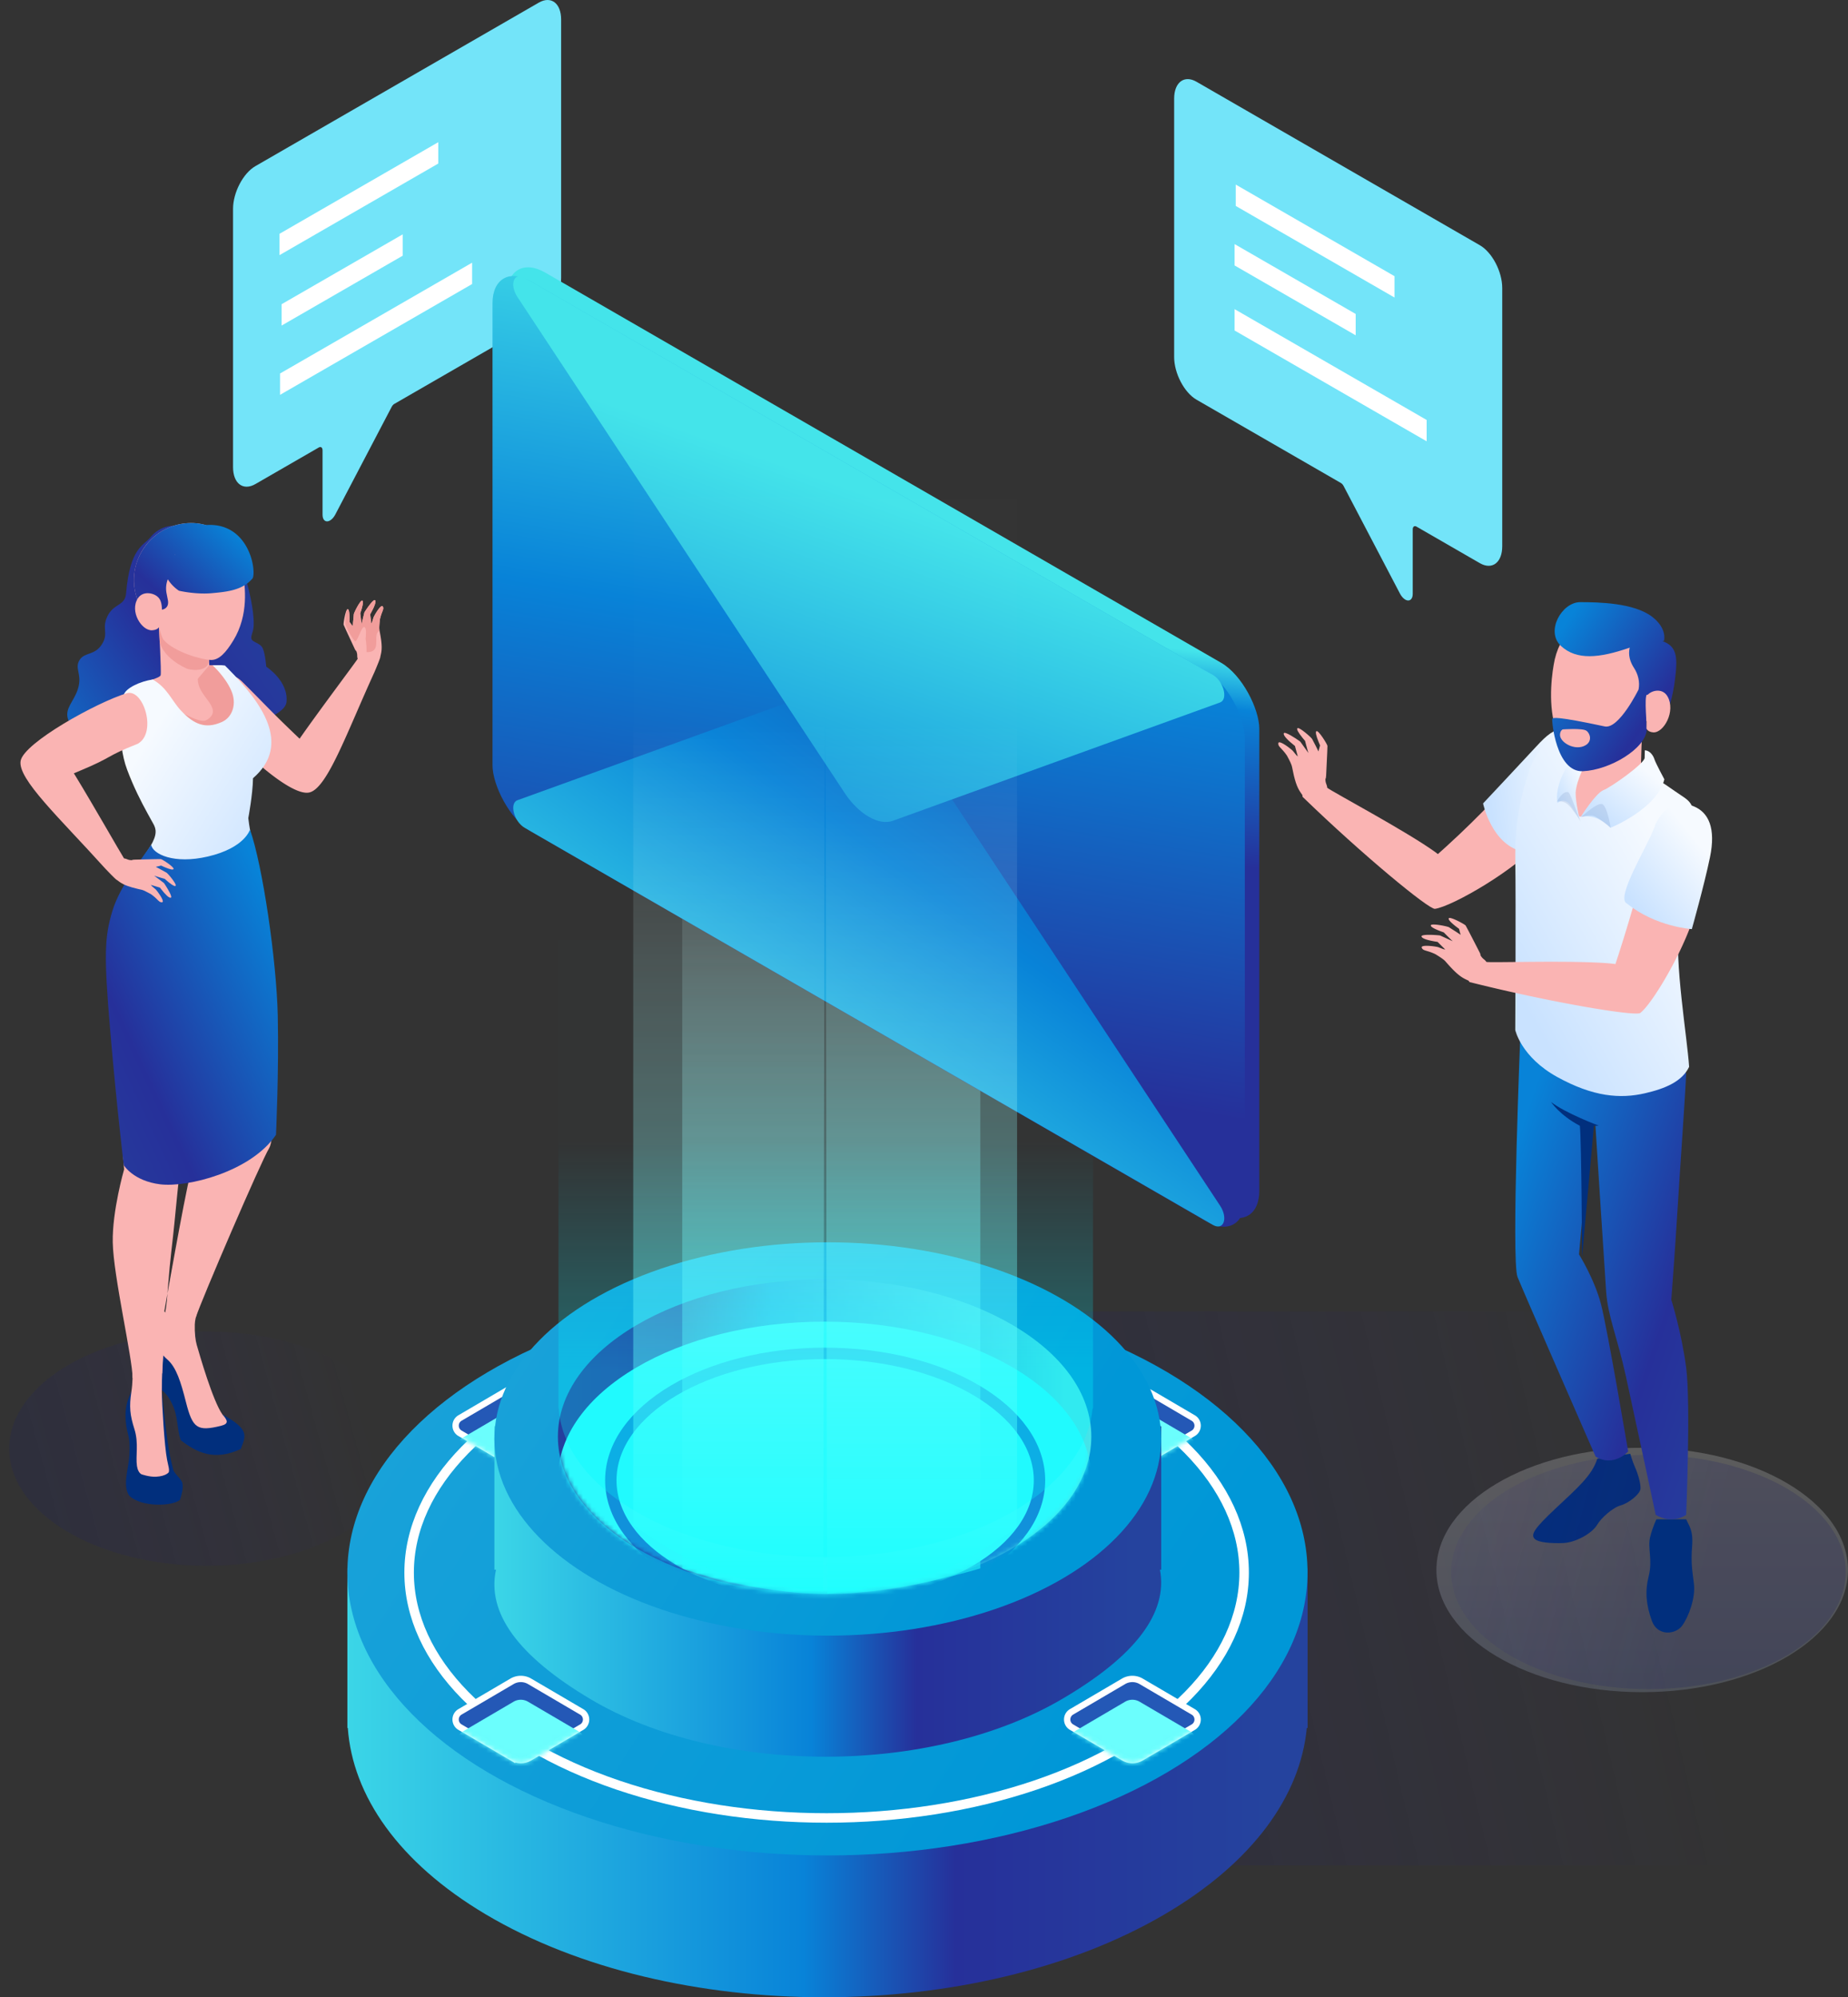 <svg width="420" height="454" fill="none" xmlns="http://www.w3.org/2000/svg"><rect width="100%" height="100%" fill="#333333" stroke="none"/><ellipse opacity=".214" cx="46.923" cy="329.285" rx="44.826" ry="26.626" fill="url(#a)"/><path fill-rule="evenodd" clip-rule="evenodd" d="M50.528 321.487c-2.185-3.134-5.134-13.421-5.82-15.794-.29-1.001-.495-2.712-.436-4.666.1-3.487 4.248-11.678 4.248-11.678l-9.226-1.62-2.138 13.01c-.612 2.209-.805 2.735-1.398 3.762-.592 1.028-1.814 3.497-2.196 4.65-.411 1.475-1.138 3.051 1.259 4.986 2.397 1.934 3.832 3.052 5.395 4.997 1.559 1.942 1.44 4.52 3.96 6.815 2.52 2.295 7.3.555 8.219-.228 1.288-1.107.85-2.095-1.867-4.234Z" fill="#FAB4B3"/><path fill-rule="evenodd" clip-rule="evenodd" d="M50.167 324.115c-5.323 1.294-6.389.585-7.909-5.414-1.162-4.601-2.195-7.894-4.212-9.665-2.416-2.123-2.674-3.846-2.674-5.338-.524-.041-.797.594-1.142 1.757-.783 2.66-1.686 3.001-1.725 4.9-.04 1.902 1.234 3.556 2.65 4.489 2.332 1.533 2.971 2.215 4.049 4.465 1.267 2.648 1.006 5.58 1.86 8.048 3.698 2.882 7.663 4.777 13.644 2.028 1.148-3.021 2.113-4.401-4.18-7.898 1.147 1.335 1.654 2.139-.361 2.628Z" fill="#012F7D"/><path fill-rule="evenodd" clip-rule="evenodd" d="M29.872 316.278c-.542 1.401-1.578 3.004-1.29 6.685.288 3.68 1.087 2.922.824 7.83-.165 3.027-1.627 6.869-.046 9.172 2.755 2.755 10.035 2.406 11.553.945.394-1.284.77-2.556.552-3.737-.186-1.011-1.842-2.104-2.103-3.117-.195-.822-.466-1.8-.737-3.172-.87-4.385-1.844-14.606-1.844-14.606h-6.909Z" fill="#012F7D"/><path fill-rule="evenodd" clip-rule="evenodd" d="M52.531 124.124s2.772 5.418 3.417 7.704c1.782 6.307 1.782 9.757 1.677 10.73-.148 1.377-.661 1.967-.475 2.661.224.833 2.03.883 2.588 2.202.559 1.319.774 4.123.774 4.123s5.127 3.287 4.596 8.084c-.812 7.344-49.822 13.845-49.822 2.767 0-2.052 1.944-3.575 2.592-6.436.648-2.861-.94-4.113.21-5.943 1.148-1.83 3.412-.954 5.06-3.542 1.647-2.589-.125-3.546 1.29-6.439 1.415-2.893 3.98-2.279 4.214-5.122.866-10.479 4.058-10.938 5.45-12.685 2.212-2.778 5.88-3.538 8.195-1.697 2.317 1.843 10.234 3.593 10.234 3.593Z" fill="url(#b)"/><path fill-rule="evenodd" clip-rule="evenodd" d="M50.922 165.863c-2.609-3.059-1.565-16.571 4.174-10.849 5.74 5.722 5.865 6.054 11.895 11.851l1.1 1.05.45-.645c4.402-6.259 11.589-15.813 12.665-17.392l.086-.136-.056-.207a2.519 2.519 0 0 1-.048-.543 2.62 2.62 0 0 0-.228-1.03c-.085-.007-.205-.178-.362-.515l-1.799-3.871-.186-.406-.515-1.153c-.094-.269.455-3.596.932-3.536.254.032.39.659.409 1.88l.002.271-.01.757.287.363.13.168.334.452.05-.753.028-.349.109-1.126.043-.499c-.012-.286 1.49-3.309 1.927-3.113.217.097.186.656-.092 1.675l-.146.503-.232.721.108.805.141 1.179.043.507.65-2.699.15-.247.237-.361c.622-.925 1.8-2.535 2.061-2.15.225.331-.099 1.29-.97 2.876l-.16.286.261 2.142.175-.365.327-1.06.122-.254.205-.376c.528-.924 1.485-2.333 1.773-1.851.373.625-.257 1.08-.657 2.941l-.063.578c-.09.904-.103 1.518-.04 1.84l.156.813c.377 2.062.452 3.315.228 4.443l-.18.814c.102.122-1.333 3.485-1.333 3.485-6.386 13.985-10.737 26.421-14.802 27.359-4.065.939-14.74-8.835-19.38-14.273Z" fill="#FAB4B3"/><path fill-rule="evenodd" clip-rule="evenodd" d="M82.81 142.537c-.603-.196-1.243 2.456-1.973 3.232-.229.243-1.621-2.211-1.621-2.211l-.186-.405-.515-1.153c-.094-.27.038-3.58.515-3.519.254.032.39.659.409 1.88l.002.271-.01.757.287.363.13.168.334.452.05-.753.028-.349.109-1.126.043-.5c-.012-.285 1.49-3.308 1.927-3.112.217.097.186.656-.092 1.675l-.146.503-.232.721.108.805.141 1.178.043.508.65-2.699.15-.247.237-.361c.622-.925 1.8-2.536 2.061-2.15.224.331-.099 1.29-.97 2.876l-.16.286.261 2.142.175-.365.327-1.06.122-.254.205-.376c.528-.925 1.485-2.333 1.773-1.851.373.625-.258 1.08-.657 2.941l-.063.578c-.09.904-.103 1.518-.04 1.84l-.468.59c-.75 1.293.819 4.559-2.45 4.418 0-1.906-.227-3.053-.227-3.053s.327-2.444-.276-2.64Z" fill="#F19D9B"/><path fill-rule="evenodd" clip-rule="evenodd" d="M35.464 335.675c-1.53.082-3.325-.563-3.325-.563-.526-.281-.885-1.009-1.014-1.88-.339-2.313.443-5.147-.573-8.368-1.019-3.222-1.224-5.139-.68-8.585.542-3.447.125-8.676.125-8.676l7.07-.132s-.315 5.794-.286 8.808c.03 3.013.585 12.46 1.197 15.562.304 1.553.56 2.157.38 2.811 0 0-.596.9-2.894 1.023Z" fill="#FAB4B3"/><path fill-rule="evenodd" clip-rule="evenodd" d="M25.522 209.822c-2.52 10.81.815 27.931 1.355 36.805.536 8.875 1.325 19.198 1.325 19.198s-2.709 9.359-2.578 16.57c.138 7.662 4.506 26.361 4.506 30.817 2.646.518 5.153.473 6.73-1.056 0 0 1.062-19.138 2.102-27.924 1.09-9.178 1.452-15.874 2.398-21.238 1.183-6.688 3.167-37.285 3.167-37.285l1.042.3 2.433 30.079s-3.333 5.324-4.734 10.76c-1.404 5.434-5.925 31.245-5.925 31.245s3.249 3.747 7.152 1.378c1.297-4.013 14.854-35.534 16.691-38.512 2.088-3.388 2.292-43.471-.896-52.918l-34.768 1.781ZM36.133 142.557s.567 10.167.38 10.914c-.187.744-4 1.457-5.067 2.341-1.072.885 5.494 11.216 8.846 12.751 3.35 1.536 13.746-2.332 14.484-7.492.68-4.754-2.946-8.464-4.342-9.757-.935-.201-2.444-.02-2.867-.082l-.288-4.929c-4.543-1.461-11.146-3.746-11.146-3.746Z" fill="#FAB4B3"/><path fill-rule="evenodd" clip-rule="evenodd" d="M38.903 161.071c-1.072.885-1.963 5.958 1.389 7.493 3.35 1.535 13.746-2.332 14.484-7.493.68-4.754-2.946-8.463-4.342-9.757-.935-.2-2.444-.019-2.867-.081l-2.622 3.063c0 2.257 1.512 3.752 2.628 5.376 1.116 1.625 1.228 2.885-.603 3.985s-7.476-3.075-8.067-2.586Z" fill="#F19D9B"/><path fill-rule="evenodd" clip-rule="evenodd" d="M48.314 151.234c.732-.047 2.044-.068 2.806.045l.768.77c7.502 7.593 14.53 17.119 5.615 24.849-.06 3.752-1.072 9.071-1.072 9.071.47 3.962 1.117 5.87 2.253 10.703l.138.595c2.027 8.772 2.175 13.631 2.175 13.631-2.726 2.967-11.362 8.048-22.933 6.217-8.045-1.274-10.684-5.317-12.541-7.294.818-5.279 5.026-12.051 7.455-15.634l.434-.634c2.175-3.151 2.221-4.618 1.649-5.875l-.127-.258-1.414-2.562c-1.404-2.566-3.103-5.835-4.636-9.93-2.453-6.548-1.296-15.145-.765-16.969.454-1.56 3.726-3.076 6.581-3.506 3.307 1.862 4.298 4.765 6.375 7.007 3.056 3.301 5.703 4.269 9.32 2.671 2.489-1.095 3.47-4.184 2.175-7.142-1.409-3.224-4.256-5.755-4.256-5.755Z" fill="url(#c)"/><path fill-rule="evenodd" clip-rule="evenodd" d="m47.512 150.295-.234-3.992-3.237-1.062-7.909-2.684s.09 1.839.148 3.191c0 0 .324 3.477 6.062 6.189 1.015.478 4.847.842 5.17-1.642Z" fill="#F19D9B"/><path fill-rule="evenodd" clip-rule="evenodd" d="M55.166 130.021c-1.004-6.534-5.708-11.481-12.446-11.109-7.168.4-12.657 6.531-12.257 13.696.232 4.191 2.452 7.748 5.67 9.95 0 0 .604 2.359 1.028 2.856 2.384 2.788 8.716 4.57 10.806 4.602 1.81.029 3.375-1.656 5.078-4.458 3.548-5.833 2.676-12.311 2.121-15.537Z" fill="#FAB4B3"/><path fill-rule="evenodd" clip-rule="evenodd" d="M46.803 119.344c9.658-.672 11.49 10.059 10.636 12.079-2.241 2.704-5.66 3.09-9.345 3.417-3.69.327-7.434-.565-7.434-.565-1.19-.815-1.987-1.743-2.52-2.6a5.725 5.725 0 0 0-.292 3.155c.084.424.174.889.271 1.393l.031.161c.39 2.032-1.343 2.196-1.343 2.196-.027-1.029-.173-2.018-.727-2.663-3.031.972-.879 4.91-.156 6.234.112.204.19.346.209.405-3.695-2.538-6.093-6.889-5.637-11.905.511-5.58 4.742-10.335 10.229-11.477 2.128-.442 4.188-.349 6.078.17Zm-7.018 6.834a7.036 7.036 0 0 0-.023-.094s.028.013.083.035l-.06.059Z" fill="url(#d)"/><path fill-rule="evenodd" clip-rule="evenodd" d="M36.132 142.557s-.313.649-1.58.711c-2.362.117-5.132-4.273-3.224-7.253 1.19-1.863 3.879-1.21 4.752-.098l.052 6.64Z" fill="#FAB4B3"/><path fill-rule="evenodd" clip-rule="evenodd" d="M34.359 192.054c-1.52 2.338-7.08 9.127-8.837 15.075-1.754 5.948-1.954 9.788-.456 27.353 1.503 17.561 3.064 30.379 3.064 30.379s2.158 3.592 8.297 4.346c6.14.75 20.573-2.811 26.297-11.249 0 0 .674-14.362.404-27.016-.27-12.654-3.462-34.326-6.317-42.372 0 0-1.129 4.154-9.558 6.122-7.749 1.81-12.516-.556-12.894-2.638Z" fill="url(#e)"/><path fill-rule="evenodd" clip-rule="evenodd" d="M28.783 157.586c3.845-1.173 6.981 9.059 2.5 11.49-7.535 2.982-5.377 2.899-13.097 6.117l-1.401.59.413.67c3.99 6.53 9.894 16.927 10.915 18.543l.09.134.212.03c.162.034.334.091.517.173.414.166.71.197 1.037.201.04-.074.245-.116.616-.127l4.269-.106.446-.009 1.263-.012c.285.021 3.119 1.851 2.874 2.263-.13.221-.76.096-1.888-.374l-.25-.106-.69-.311-.447.119-.206.052-.549.126.672.346.309.165.99.549.44.238c.267.103 2.443 2.685 2.089 3.008-.175.16-.676-.091-1.5-.752l-.404-.335-.57-.5-.78-.222-1.138-.34-.483-.164 2.218 1.672.167.236.237.362c.6.939 1.61 2.661 1.152 2.747-.393.073-1.144-.606-2.252-2.036l-.2-.26-2.07-.615.267.306.842.722.185.213.263.337c.638.853 1.55 2.292.992 2.364-.722.093-.888-.666-2.437-1.775l-.505-.288c-.794-.443-1.352-.699-1.673-.769l-.807-.181c-2.042-.477-3.222-.907-4.168-1.563l-.676-.488c-.152.044-2.666-2.612-2.666-2.612-10.29-11.428-19.968-20.374-19.21-24.475.757-4.101 17.255-13.268 24.092-15.353Z" fill="#FAB4B3"/><path fill-rule="evenodd" clip-rule="evenodd" d="m271.935 18.585 64.397 37.16c2.789 1.61 5.084 5.993 5.084 9.71v58.718c0 3.716-2.295 5.45-5.084 3.841l-14.412-8.316c-.465-.268-.847.021-.847.64v14.68c0 1.238-.765 1.816-1.695 1.28-.448-.259-.879-.745-1.196-1.35l-12.815-24.473c-.16-.302-.375-.545-.6-.676l-32.832-18.946c-2.789-1.609-5.084-5.992-5.084-9.708V22.427c0-3.718 2.295-5.452 5.084-3.842Z" fill="#73E4F9"/><path d="M316.935 67.632v-4.853l-36.082-20.82v4.852l36.082 20.82ZM308.108 76.218v-4.853l-27.52-15.88v4.852l27.52 15.88ZM324.24 100.314v-4.852l-43.652-25.19v4.853l43.652 25.189Z" fill="#fff"/><path fill-rule="evenodd" clip-rule="evenodd" d="m122.446.602-64.397 37.16c-2.79 1.61-5.084 5.992-5.084 9.709v58.718c0 3.717 2.295 5.451 5.084 3.842l14.411-8.317c.465-.268.847.021.847.641v14.679c0 1.239.766 1.817 1.695 1.28.448-.259.879-.744 1.197-1.349l12.814-24.473c.16-.303.376-.546.6-.676l32.833-18.946c2.789-1.61 5.084-5.992 5.084-9.709V4.443c0-3.717-2.295-5.451-5.084-3.841Z" fill="#73E4F9"/><path d="M63.524 57.997v-4.852l36.082-20.822v4.853L63.524 57.997ZM63.998 74.005v-4.853l27.52-15.88v4.852l-27.52 15.88ZM63.644 89.753V84.9l43.651-25.189v4.853L63.644 89.753Z" fill="#fff"/><path opacity=".214" fill-rule="evenodd" clip-rule="evenodd" d="M211.949 424.027H394.59l.19-125.927H227.427l-15.478 125.927Z" fill="url(#f)"/><ellipse opacity=".2" cx="373.224" cy="356.868" rx="46.768" ry="27.779" fill="url(#g)"/><path fill-rule="evenodd" clip-rule="evenodd" d="M357.111 173.511c.857 2.406-.473 9.604-7.085 17.686-5.119 6.26-19.915 14.846-23.898 15.39-1.365.186-16.447-12.248-29.984-25.363-.142-.125-.173-.279-.119-.451l-.4-.581c-.897-1.27-1.398-2.84-1.993-5.924-.085-.442-.467-1.279-1.146-2.514-1.221-1.799-2.082-2.012-1.956-2.831.111-.728 2.229.816 3.043 1.516l.237.217.8.982.342.313-.646-2.376c-1.799-1.439-2.649-2.394-2.55-2.865.126-.596 2.667 1.086 3.504 1.681l.264.198 1.846 2.578-.174-.554-.357-1.307c-.071-.272-.149-.57-.232-.896l-.555-.664c-1.007-1.244-1.402-1.978-1.187-2.203.378-.393 3.26 2.168 3.371 2.475l.259.509.599 1.145c.176.345.366.728.556 1.133l.158-.62c.062-.227.133-.473.212-.739l-.336-.796c-.599-1.481-.763-2.297-.49-2.449.476-.265 2.485 3.02 2.501 3.345l-.047 1.438c-.062 1.44-.171 3.667-.256 5.363-.021.423-.075.655-.161.698-.004.372.024.711.202 1.187.089.211.149.409.183.594l.029.243c1.198.945 17.997 9.882 24.579 14.637.198.143.386.289.564.438l1.775-1.594c8.418-7.644 13.88-13.887 19.078-19.172 3.933-4 8.372-2.948 9.47.133Z" fill="#FAB4B3"/><path fill-rule="evenodd" clip-rule="evenodd" d="M349.112 169.727c2.519-2.743 4-3.905 6.555-4.334 2.558-.427 4.125.472 4.125.472l-4.868 20.333-8.672 7.418c-7.235-1.461-9.191-10.992-9.191-10.992s9.728-10.364 12.051-12.897Z" fill="url(#h)"/><path fill-rule="evenodd" clip-rule="evenodd" d="M370.51 330.444s.479 1.717 1.095 3.088c.616 1.37 1.32 3.683 1.232 4.882-.088 1.199-2.64 3.253-4.488 3.769-1.848.516-4.464 2.892-5.33 4.37-1.238 2.114-5.104 4.11-7.777 4.198-2.675.087-5.73-.086-6.522-1.028-.792-.943-.088-2.229 4.84-6.853 4.93-4.625 8.27-7.48 9.461-11.28l7.489-1.146Z" fill="#012F7D"/><ellipse opacity=".214" rx="44.826" ry="26.626" transform="matrix(-1 0 0 1 374.643 357.323)" fill="url(#i)"/><path fill-rule="evenodd" clip-rule="evenodd" d="M383.236 345.351c.56 1.47 1.633 2.293 1.334 6.155-.299 3.859.04 5.402.418 8.556.378 3.157-1.213 7.487-2.706 9.5-1.492 2.013-5.572 2.44-6.866-1.147-1.293-3.586-1.604-6.608-.697-10.213.908-3.608-.297-6.36.299-8.777.597-2.416 1.443-4.074 1.443-4.074h6.775Z" fill="#012F7D"/><path fill-rule="evenodd" clip-rule="evenodd" d="M383.223 243.872c-.133 4.089-1.406 21.835-1.975 31.235-.571 9.397-1.406 20.334-1.406 20.334s2.331 7.42 3.381 15.469c1.048 8.049 0 33.437 0 33.437s-3.037 2.259-6.927 0c0 0-4.776-22.375-6.783-31.53-2.007-9.155-4.08-13.491-4.482-19.247-.403-5.757-2.433-37.718-2.433-37.718l-1.086.061-2.647 29.214s3.531 5.638 5.016 11.396c1.486 5.757 6.156 33.411 6.156 33.411s-3.268 3.672-7.402 1.163c0 0-16.258-37.153-17.739-40.813-1.482-3.662.677-56.051.677-56.051l37.65 9.639Z" fill="url(#j)"/><path fill-rule="evenodd" clip-rule="evenodd" d="M363.355 255.871s-7.484-2.784-10.845-5.377c0 0 1.928 2.962 6.55 5.408.384 3.927.5 29.824.5 29.824l2.69-29.793 1.105-.062Z" fill="#012F7D"/><path fill-rule="evenodd" clip-rule="evenodd" d="M373.27 165.124s-.449 9.003-.256 9.799c.195.797 4.021 3.436 5.136 4.382 1.114.946-6.057 8.214-9.543 9.859-3.489 1.642-14.536-2.691-14.729-8.266-.194-5.576 1.889-10.256 3.585-10.504 1.695-.249 15.807-5.27 15.807-5.27Z" fill="#FAB4B3"/><path fill-rule="evenodd" clip-rule="evenodd" d="M359.024 185.639c-2.872-2.809-3.614-12.178.365-15.374 0 0-3.656-2.924-6.16-2.358 0 0-3.944 2.028-5.628 7.125-1.684 5.095-3.368 11.195-3.215 20.669.154 9.476-.01 38.422-.01 38.422s1.284 6.124 9.526 10.68c8.244 4.552 14.375 5 19.967 3.705 4.616-1.066 8.428-2.677 10.02-5.999-.413-6.641-3.403-23.972-2.287-32.322 1.116-8.349 2.896-14.585 3.356-21.336.459-6.752-.896-6.614-4.311-9.022-4.592-3.237-6.447-4.12-6.447-4.12s-6.055 9.02-15.176 9.93Z" fill="url(#k)"/><path fill-rule="evenodd" clip-rule="evenodd" d="M359.066 186.509s-.976-4.001-.976-6.314c.212-3.098 2.554-7.144 2.554-7.144v-2.506s-1.817.288-3.361 2.159c-1.545 1.871-3.911 5.9-3.326 9.843 0 0 1.223-1.183 2.536 0 .749.675 2.573 3.962 2.573 3.962Z" fill="url(#l)"/><path opacity=".1" fill-rule="evenodd" clip-rule="evenodd" d="M356.465 180.078c.683.689 2.088 5.345 2.823 6.727 0 0-.774-1.303-1.53-2.238-.758-.936-1.666-2.721-3.892-2.372 0 0 1.264-2.545 2.599-2.117Z" fill="#012F7D"/><path fill-rule="evenodd" clip-rule="evenodd" d="M353.108 151.138c1.077-6.904 6.124-12.134 13.349-11.74 7.687.422 13.571 6.902 13.143 14.477-.248 4.432-2.615 8.192-6.064 10.517 0 0-.664 2.495-1.119 3.02-2.556 2.947-10.283 4.765-12.505 4.452-2.849-.401-4.394-1.574-5.752-4.642-2.398-5.423-1.644-12.671-1.052-16.084Z" fill="#FAB4B3"/><path fill-rule="evenodd" clip-rule="evenodd" d="M359.136 136.875c-4.178 0-7.94 6.621-4.387 9.941 3.554 3.319 8.729 2.78 15.508.446l.137-.059c-.421 1.713.13 3.252.833 4.403l.133.211c.944 1.452 1.372 3.184 1.045 4.9 0 0-4.457 9.1-7.694 8.407-11.02-2.356-11.727-2.006-11.912-1.736-.185.269.826 12.189 6.962 11.914 6.136-.274 14.273-5.142 14.504-9.469.028-1.12-.583-7.232 0-7.932 3.68 1.222.11 6.743-.04 7.223 1.08-.766 3.029-.025 3.647-1.138 1.856-3.336 2.599-7.144 2.983-11.081l.06-.683c.256-3.334-.179-5.413-2.954-6.434l-.089-.138.302.062.022-.09c.111-.498.47-2.99-2.718-5.43-4.144-3.169-12.164-3.317-16.342-3.317Z" fill="url(#m)"/><path fill-rule="evenodd" clip-rule="evenodd" d="M374.2 165.626s.301.779 1.564.85c2.361.131 5.128-4.808 3.223-8.163-1.19-2.095-3.875-1.36-4.747-.108l-.04 7.421ZM354.545 166.974c-.094 1.77 3.436 3.844 5.833 2.416 1.497-.892 1.075-2.625.18-3.278-.895-.654-5.405-.311-5.405-.311s-.557.226-.608 1.173Z" fill="#FAB4B3"/><path fill-rule="evenodd" clip-rule="evenodd" d="M373.781 172.304c-.17 1.336-7.584 6.614-9.352 7.298-1.769.686-5.141 6.043-5.141 6.043 2.644-.425 4.831.605 6.741 2.516 0 0 10.536-4.238 12.238-11.01 0 0-1.96-3.631-2.256-4.556-.293-.927-1.085-2.005-2.185-2.05l-.045 1.759Z" fill="url(#n)"/><path opacity=".1" fill-rule="evenodd" clip-rule="evenodd" d="M364.146 182.781c1.135.449 1.92 5.38 1.92 5.38s-2.972-2.461-3.888-2.711c-.917-.248-2.89.321-2.89.321s3.721-3.441 4.858-2.99Z" fill="#012F7D"/><path fill-rule="evenodd" clip-rule="evenodd" d="M383.083 186.123c1.945 1.655 4.393 8.553 2.71 18.857-1.303 7.98-9.822 22.811-12.999 25.273-1.089.843-20.37-2.386-38.653-6.979-.185-.038-.289-.155-.328-.331l-.638-.304c-1.411-.651-2.631-1.76-4.688-4.134-.295-.34-1.045-.874-2.25-1.604-1.958-.947-2.81-.702-3.111-1.474-.268-.686 2.339-.408 3.394-.208l.314.069 1.184.451.452.1-1.747-1.735c-2.278-.347-3.492-.749-3.642-1.207-.189-.579 2.853-.392 3.876-.295l.328.039 2.887 1.311-.427-.394-.963-.953c-.198-.199-.414-.419-.65-.66l-.812-.298c-1.494-.574-2.204-1.012-2.13-1.314.13-.529 3.908.248 4.157.458l.48.312 1.091.692c.325.211.681.448 1.048.703l-.173-.616c-.06-.227-.122-.475-.186-.745l-.689-.522c-1.26-.983-1.81-1.608-1.65-1.876.28-.468 3.663 1.373 3.84 1.647l.678 1.268a892.074 892.074 0 0 1 2.461 4.774c.193.376.262.604.209.684.183.324.376.604.769.927.183.139.333.28.455.423l.147.196c1.511.22 20.529-.437 28.607.391.244.025.48.058.708.098l.74-2.267c3.466-10.828 5.458-18.533 7.316-25.709 1.405-5.43 5.392-7.168 7.885-5.048Z" fill="#FAB4B3"/><path fill-rule="evenodd" clip-rule="evenodd" d="M388.636 194.853c-1.326 6.424-4.13 16.343-4.13 16.343s-8.193-.49-14.763-5.83c-2.711-1.202 4.909-13.421 6.146-17.059 1.238-3.636 4.477-6.888 9.047-5.025 3.421 1.395 5.054 5.021 3.7 11.571Z" fill="url(#o)"/><path fill-rule="evenodd" clip-rule="evenodd" d="m78.95 356.493 66.788-.002c27.476-6.924 58.697-6.922 86.009.001l65.437.001v36.278h-.185c-1.45 15.432-12.261 30.644-32.391 42.418-42.939 25.116-112.021 25.076-154.298-.089-19.765-11.765-30.172-26.938-31.263-42.328l-.096-.001v-36.278l66.787-.002-66.787.002Z" fill="url(#p)"/><ellipse cx="188.059" cy="357.381" rx="109.108" ry="64.376" fill="url(#q)"/><ellipse cx="187.87" cy="357.463" rx="94.887" ry="55.775" stroke="#fff" stroke-width="2.16"/><path d="M259.356 382.183a3.962 3.962 0 0 0-4.008.001l-11.812 6.934c-1.328.78-1.328 2.699 0 3.478l11.836 6.941a3.958 3.958 0 0 0 4.008-.001l11.813-6.934c1.327-.779 1.327-2.699-.001-3.478l-11.836-6.941Z" fill="#2458B6" stroke="#fff" stroke-width="1.44"/><mask id="r" style="mask-type:alpha" maskUnits="userSpaceOnUse" x="241" y="380" width="32" height="21"><path d="M259.356 382.183a3.962 3.962 0 0 0-4.008.001l-11.812 6.934c-1.328.78-1.328 2.699 0 3.478l11.836 6.941a3.958 3.958 0 0 0 4.008-.001l11.813-6.934c1.327-.779 1.327-2.699-.001-3.478l-11.836-6.941Z" fill="#fff" stroke="#fff" stroke-width="1.44"/></mask><g mask="url(#r)"><path fill-rule="evenodd" clip-rule="evenodd" d="M255.713 386.813a3.24 3.24 0 0 1 3.279-.001l11.836 6.941a1.296 1.296 0 0 1 0 2.236l-11.812 6.934a3.241 3.241 0 0 1-3.28.001l-11.836-6.941a1.297 1.297 0 0 1 0-2.236l11.813-6.934Z" fill="#6BFEFD"/></g><path d="M120.367 315.388a3.962 3.962 0 0 0-4.008.001l-11.812 6.934c-1.328.78-1.327 2.699 0 3.478l11.836 6.941a3.958 3.958 0 0 0 4.008-.001l11.813-6.934c1.327-.779 1.327-2.699-.001-3.477l-11.836-6.942Z" fill="#2458B6" stroke="#fff" stroke-width="1.44"/><mask id="s" style="mask-type:alpha" maskUnits="userSpaceOnUse" x="102" y="314" width="32" height="21"><path d="M120.367 315.388a3.962 3.962 0 0 0-4.008.001l-11.812 6.934c-1.328.78-1.327 2.699 0 3.478l11.836 6.941a3.958 3.958 0 0 0 4.008-.001l11.813-6.934c1.327-.779 1.327-2.699-.001-3.477l-11.836-6.942Z" fill="#fff" stroke="#fff" stroke-width="1.44"/></mask><g mask="url(#s)"><path fill-rule="evenodd" clip-rule="evenodd" d="M116.724 320.018a3.242 3.242 0 0 1 3.279-.001l11.836 6.941a1.296 1.296 0 0 1 0 2.236l-11.812 6.934a3.24 3.24 0 0 1-3.279.001l-11.836-6.941a1.296 1.296 0 0 1-.001-2.236l11.813-6.934Z" fill="#6BFEFD"/></g><path d="M120.367 382.183a3.962 3.962 0 0 0-4.008.001l-11.812 6.934c-1.328.78-1.327 2.699 0 3.478l11.836 6.941a3.958 3.958 0 0 0 4.008-.001l11.813-6.934c1.327-.779 1.327-2.699-.001-3.478l-11.836-6.941Z" fill="#2458B6" stroke="#fff" stroke-width="1.44"/><mask id="t" style="mask-type:alpha" maskUnits="userSpaceOnUse" x="102" y="380" width="32" height="21"><path d="M120.367 382.183a3.962 3.962 0 0 0-4.008.001l-11.812 6.934c-1.328.78-1.327 2.699 0 3.478l11.836 6.941a3.958 3.958 0 0 0 4.008-.001l11.813-6.934c1.327-.779 1.327-2.699-.001-3.478l-11.836-6.941Z" fill="#fff" stroke="#fff" stroke-width="1.44"/></mask><g mask="url(#t)"><path fill-rule="evenodd" clip-rule="evenodd" d="M116.724 386.813a3.24 3.24 0 0 1 3.279-.001l11.836 6.941a1.296 1.296 0 0 1 0 2.236l-11.812 6.934a3.24 3.24 0 0 1-3.279.001l-11.836-6.941a1.296 1.296 0 0 1-.001-2.236l11.813-6.934Z" fill="#6BFEFD"/></g><path d="M259.356 315.388a3.962 3.962 0 0 0-4.008.001l-11.812 6.934c-1.328.78-1.328 2.699 0 3.478l11.836 6.941a3.958 3.958 0 0 0 4.008-.001l11.813-6.934c1.327-.779 1.327-2.699-.001-3.477l-11.836-6.942Z" fill="#2458B6" stroke="#fff" stroke-width="1.44"/><mask id="u" style="mask-type:alpha" maskUnits="userSpaceOnUse" x="241" y="314" width="32" height="21"><path d="M259.356 315.388a3.962 3.962 0 0 0-4.008.001l-11.812 6.934c-1.328.78-1.328 2.699 0 3.478l11.836 6.941a3.958 3.958 0 0 0 4.008-.001l11.813-6.934c1.327-.779 1.327-2.699-.001-3.477l-11.836-6.942Z" fill="#fff" stroke="#fff" stroke-width="1.44"/></mask><g mask="url(#u)"><path fill-rule="evenodd" clip-rule="evenodd" d="M255.713 320.018a3.242 3.242 0 0 1 3.279-.001l11.836 6.941a1.296 1.296 0 0 1 0 2.236l-11.812 6.934a3.241 3.241 0 0 1-3.28.001l-11.836-6.941a1.297 1.297 0 0 1 0-2.236l11.813-6.934Z" fill="#6BFEFD"/></g><path fill-rule="evenodd" clip-rule="evenodd" d="M241.29 386.253c-29.819 17.442-77.792 17.414-107.151-.062-16.418-9.772-23.538-19.589-21.411-29.395h-.367V324.2h46.377c19.082-4.81 40.765-4.809 59.733 0h45.442v32.596h-.288c1.851 9.837-5.611 19.675-22.335 29.457Z" fill="url(#v)"/><ellipse cx="188.131" cy="327.09" rx="75.77" ry="44.705" fill="url(#w)"/><ellipse cx="187.411" cy="326.565" rx="60.616" ry="35.764" fill="url(#x)"/><mask id="y" style="mask-type:alpha" maskUnits="userSpaceOnUse" x="126" y="290" width="123" height="73"><ellipse cx="187.411" cy="326.565" rx="60.616" ry="35.764" fill="#fff"/></mask><g mask="url(#y)"><ellipse cx="187.411" cy="336.184" rx="60.616" ry="35.764" fill="#2CFAFE"/><ellipse cx="187.536" cy="336.489" rx="48.713" ry="28.856" stroke="#1191DB" stroke-width="2.592"/></g><path opacity=".575" fill-rule="evenodd" clip-rule="evenodd" d="M155.053 120.857h67.749v235.642s-18.523 5.831-34.932 5.831c-16.41 0-32.817-5.831-32.817-5.831V120.857Z" fill="url(#z)"/><path opacity=".275" fill-rule="evenodd" clip-rule="evenodd" d="M126.929 213.708h37.177c15.295-3.816 32.675-3.815 47.879 0h36.425v106.481h-.103c-.807 8.503-6.825 16.884-18.031 23.371-23.902 13.838-62.357 13.816-85.891-.049-11.002-6.482-16.795-14.842-17.403-23.321l-.053-.001V213.708h37.177-37.177Z" fill="url(#A)"/><rect width="197.437" height="125.024" rx="10" transform="matrix(.866 .5 0 1 115.225 56.947)" fill="url(#B)"/><rect width="197.437" height="125.024" rx="10" transform="matrix(.866 .5 0 1 111.933 58.922)" fill="url(#C)"/><path d="M191.98 154.995c3.184-1.151 7.747 1.482 10.931 6.309l74.372 112.743c1.898 2.876.806 5.793-1.64 4.381l-156.395-90.261c-2.447-1.412-3.538-5.587-1.64-6.274l74.372-26.898Z" fill="url(#D)"/><path d="M202.91 186.576c-3.183 1.151-7.746-1.482-10.93-6.308L117.608 67.525c-1.898-2.877-.807-5.793 1.639-4.382l156.396 90.261c2.446 1.412 3.537 5.588 1.64 6.274l-74.373 26.898Z" fill="url(#E)"/><path opacity=".575" fill-rule="evenodd" clip-rule="evenodd" d="M143.916 112.896h43.62l-.433 248.895s-15.33-1.473-24.288-4.607c-8.957-3.133-18.899-10.501-18.899-10.501V112.896Z" fill="url(#F)"/><path opacity=".575" fill-rule="evenodd" clip-rule="evenodd" d="M231.156 113.357h-43.62l.433 248.895s15.33-1.473 24.288-4.607c8.957-3.133 18.899-10.501 18.899-10.501V113.357Z" fill="url(#G)"/><defs><linearGradient id="a" x1="8.951" y1="371.448" x2="89.851" y2="349.403" gradientUnits="userSpaceOnUse"><stop stop-color="#1A1E5D"/><stop offset="1" stop-color="#2E2194" stop-opacity=".01"/></linearGradient><linearGradient id="b" x1="22.301" y1="203.845" x2="85.503" y2="161.096" gradientUnits="userSpaceOnUse"><stop stop-color="#0883D8"/><stop offset=".573" stop-color="#26309A"/><stop offset="1" stop-color="#25439E"/></linearGradient><linearGradient id="c" x1="62.702" y1="196.256" x2="29.098" y2="175.215" gradientUnits="userSpaceOnUse"><stop stop-color="#C9E2FF"/><stop offset="1" stop-color="#F6FAFF"/></linearGradient><linearGradient id="d" x1="42.198" y1="162.155" x2="67.918" y2="133.799" gradientUnits="userSpaceOnUse"><stop stop-color="#25439E"/><stop offset=".427" stop-color="#26309A"/><stop offset="1" stop-color="#0883D8"/></linearGradient><linearGradient id="e" x1="40.985" y1="336.167" x2="108.416" y2="304.801" gradientUnits="userSpaceOnUse"><stop stop-color="#25439E"/><stop offset=".427" stop-color="#26309A"/><stop offset="1" stop-color="#0883D8"/></linearGradient><linearGradient id="f" x1="225.926" y1="460.769" x2="393.884" y2="421.3" gradientUnits="userSpaceOnUse"><stop stop-color="#1A1E5D"/><stop offset="1" stop-color="#2E2194" stop-opacity=".01"/></linearGradient><linearGradient id="g" x1="326.456" y1="329.089" x2="326.456" y2="384.648" gradientUnits="userSpaceOnUse"><stop stop-color="#fff"/><stop offset="1" stop-color="#B3C6E6"/></linearGradient><linearGradient id="h" x1="338.298" y1="178.947" x2="357.282" y2="176.62" gradientUnits="userSpaceOnUse"><stop stop-color="#C9E2FF"/><stop offset="1" stop-color="#F6FAFF"/></linearGradient><linearGradient id="i" x1="6.854" y1="68.789" x2="87.754" y2="46.744" gradientUnits="userSpaceOnUse"><stop stop-color="#1A1E5D"/><stop offset="1" stop-color="#2E2194" stop-opacity=".01"/></linearGradient><linearGradient id="j" x1="366.687" y1="437.377" x2="292.801" y2="412.288" gradientUnits="userSpaceOnUse"><stop stop-color="#25439E"/><stop offset=".427" stop-color="#26309A"/><stop offset="1" stop-color="#0883D8"/></linearGradient><linearGradient id="k" x1="343.222" y1="223.086" x2="382.788" y2="200.36" gradientUnits="userSpaceOnUse"><stop stop-color="#C9E2FF"/><stop offset="1" stop-color="#F6FAFF"/></linearGradient><linearGradient id="l" x1="353.673" y1="181.394" x2="360.759" y2="177.939" gradientUnits="userSpaceOnUse"><stop stop-color="#C9E2FF"/><stop offset="1" stop-color="#F6FAFF"/></linearGradient><linearGradient id="m" x1="368.782" y1="207.136" x2="329.268" y2="179.31" gradientUnits="userSpaceOnUse"><stop stop-color="#25439E"/><stop offset=".427" stop-color="#26309A"/><stop offset="1" stop-color="#0883D8"/></linearGradient><linearGradient id="n" x1="358.75" y1="182.516" x2="368.454" y2="170.511" gradientUnits="userSpaceOnUse"><stop stop-color="#C9E2FF"/><stop offset="1" stop-color="#F6FAFF"/></linearGradient><linearGradient id="o" x1="368.598" y1="202.078" x2="384.259" y2="189.471" gradientUnits="userSpaceOnUse"><stop stop-color="#C9E2FF"/><stop offset="1" stop-color="#F6FAFF"/></linearGradient><linearGradient id="p" x1="61.045" y1="446.839" x2="287.901" y2="446.839" gradientUnits="userSpaceOnUse"><stop stop-color="#44E4EA"/><stop offset=".536" stop-color="#0883D8"/><stop offset=".688" stop-color="#26309A"/><stop offset="1" stop-color="#25439E"/></linearGradient><linearGradient id="q" x1="306.585" y1="303.868" x2="159.49" y2="209.847" gradientUnits="userSpaceOnUse"><stop stop-color="#0097D7"/><stop offset="1" stop-color="#19A2D9"/></linearGradient><linearGradient id="v" x1="99.927" y1="393.827" x2="257.466" y2="393.827" gradientUnits="userSpaceOnUse"><stop stop-color="#44E4EA"/><stop offset=".536" stop-color="#0883D8"/><stop offset=".688" stop-color="#26309A"/><stop offset="1" stop-color="#25439E"/></linearGradient><linearGradient id="w" x1="270.441" y1="289.929" x2="168.292" y2="224.636" gradientUnits="userSpaceOnUse"><stop stop-color="#0097D7"/><stop offset="1" stop-color="#19A2D9"/></linearGradient><linearGradient id="x" x1="116.848" y1="357.342" x2="242.869" y2="357.342" gradientUnits="userSpaceOnUse"><stop stop-color="#25439E"/><stop offset=".312" stop-color="#26309A"/><stop offset=".464" stop-color="#0883D8"/><stop offset="1" stop-color="#44E4EA"/></linearGradient><linearGradient id="z" x1="162.167" y1="171.572" x2="162.167" y2="362.33" gradientUnits="userSpaceOnUse"><stop stop-color="#fff" stop-opacity=".01"/><stop offset="1" stop-color="#1DFFFD"/></linearGradient><linearGradient id="A" x1="205.46" y1="311.717" x2="205.46" y2="259.097" gradientUnits="userSpaceOnUse"><stop stop-color="#00FBFF"/><stop offset="1" stop-color="#00E3FF" stop-opacity=".01"/></linearGradient><linearGradient id="B" x1="137.548" y1="-13.161" x2="163.803" y2="54.79" gradientUnits="userSpaceOnUse"><stop offset=".391" stop-color="#44E4EA"/><stop offset=".546" stop-color="#0883D8"/><stop offset="1" stop-color="#26309A"/></linearGradient><linearGradient id="C" x1="62.307" y1="-40.616" x2="121.134" y2="124.402" gradientUnits="userSpaceOnUse"><stop stop-color="#44E4EA"/><stop offset=".484" stop-color="#0883D8"/><stop offset="1" stop-color="#26309A"/></linearGradient><linearGradient id="D" x1="287.84" y1="358.172" x2="394.903" y2="208.368" gradientUnits="userSpaceOnUse"><stop stop-color="#44E4EA"/><stop offset=".446" stop-color="#0883D8"/><stop offset="1" stop-color="#26309A"/></linearGradient><linearGradient id="E" x1="153.411" y1="96.912" x2="108.83" y2="223.727" gradientUnits="userSpaceOnUse"><stop stop-color="#44E4EA"/><stop offset=".704" stop-color="#0883D8"/><stop offset="1" stop-color="#26309A"/></linearGradient><linearGradient id="F" x1="148.497" y1="165.169" x2="148.497" y2="361.791" gradientUnits="userSpaceOnUse"><stop stop-color="#fff" stop-opacity=".01"/><stop offset="1" stop-color="#1DFFFD"/></linearGradient><linearGradient id="G" x1="226.575" y1="165.63" x2="226.575" y2="362.252" gradientUnits="userSpaceOnUse"><stop stop-color="#fff" stop-opacity=".01"/><stop offset="1" stop-color="#1DFFFD"/></linearGradient></defs></svg>
